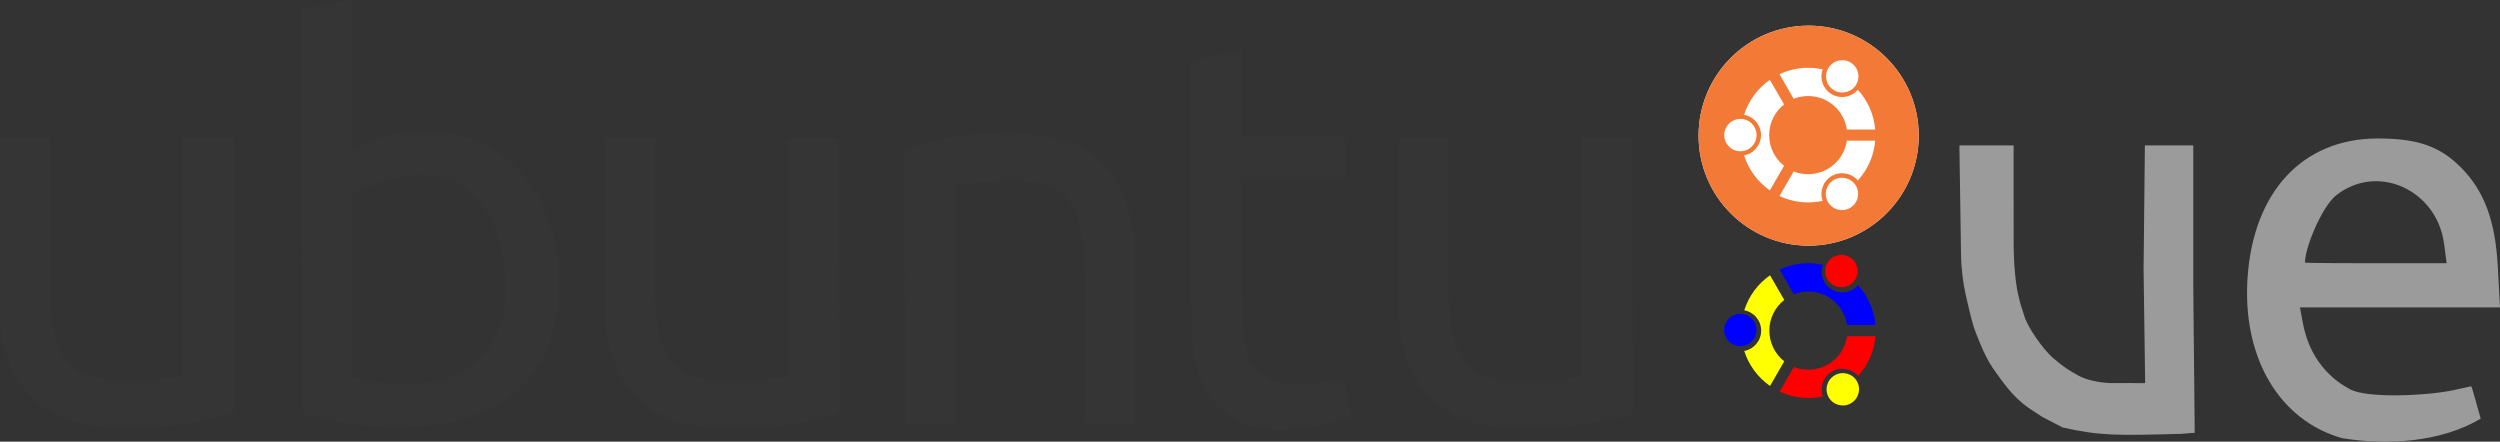 <?xml version="1.0" encoding="UTF-8" standalone="no"?>
<!-- Created with Inkscape (http://www.inkscape.org/) -->

<svg
   xmlns:dc="http://purl.org/dc/elements/1.1/"
   xmlns:cc="http://creativecommons.org/ns#"
   xmlns:rdf="http://www.w3.org/1999/02/22-rdf-syntax-ns#"
   xmlns:svg="http://www.w3.org/2000/svg"
   xmlns="http://www.w3.org/2000/svg"
   xmlns:sodipodi="http://sodipodi.sourceforge.net/DTD/sodipodi-0.dtd"
   xmlns:inkscape="http://www.inkscape.org/namespaces/inkscape"
   width="755.709"
   height="133.513"
   id="svg5349"
   version="1.1"
   inkscape:version="0.47 r22583"
   sodipodi:docname="propuesta-ubuntu-ve-logo-2010-davidhdz2.svg"
   inkscape:export-filename="/home/davidh/Escritorio/propuesta-ubuntu-ve-logo-2010-davidhdz2.png"
   inkscape:export-xdpi="105"
   inkscape:export-ydpi="105">
  <rect width="100%" height="100%" fill="#333333" stroke="none"/>
  <defs
     id="defs5351">
    <inkscape:perspective
       sodipodi:type="inkscape:persp3d"
       inkscape:vp_x="0 : 526.18109 : 1"
       inkscape:vp_y="0 : 1000 : 0"
       inkscape:vp_z="744.09448 : 526.18109 : 1"
       inkscape:persp3d-origin="372.04724 : 350.78739 : 1"
       id="perspective5357" />
    <inkscape:perspective
       id="perspective10"
       inkscape:persp3d-origin="372.04724 : 350.78739 : 1"
       inkscape:vp_z="744.09448 : 526.18109 : 1"
       inkscape:vp_y="0 : 1000 : 0"
       inkscape:vp_x="0 : 526.18109 : 1"
       sodipodi:type="inkscape:persp3d" />
    <marker
       style="overflow:visible"
       id="Arrow2Mend"
       refX="0"
       refY="0"
       orient="auto"
       inkscape:stockid="Arrow2Mend">
      <path
         transform="scale(-0.6,-0.6)"
         d="M 8.719,4.034 -2.207,0.016 8.719,-4.002 c -1.745,2.372 -1.735,5.617 -6e-7,8.035 z"
         style="font-size:12px;fill-rule:evenodd;stroke-width:0.625;stroke-linejoin:round"
         id="path3314" />
    </marker>
    <inkscape:perspective
       id="perspective6168"
       inkscape:persp3d-origin="0.5 : 0.33333333 : 1"
       inkscape:vp_z="1 : 0.5 : 1"
       inkscape:vp_y="0 : 1000 : 0"
       inkscape:vp_x="0 : 0.5 : 1"
       sodipodi:type="inkscape:persp3d" />
    <inkscape:perspective
       sodipodi:type="inkscape:persp3d"
       inkscape:vp_x="0 : 0.5 : 1"
       inkscape:vp_y="0 : 1000 : 0"
       inkscape:vp_z="1 : 0.5 : 1"
       inkscape:persp3d-origin="0.5 : 0.33333333 : 1"
       id="perspective7146" />
    <inkscape:perspective
       sodipodi:type="inkscape:persp3d"
       inkscape:vp_x="0 : 0.5 : 1"
       inkscape:vp_y="0 : 1000 : 0"
       inkscape:vp_z="1 : 0.5 : 1"
       inkscape:persp3d-origin="0.5 : 0.33333333 : 1"
       id="perspective7123" />
    <inkscape:perspective
       sodipodi:type="inkscape:persp3d"
       inkscape:vp_x="0 : 0.5 : 1"
       inkscape:vp_y="0 : 1000 : 0"
       inkscape:vp_z="1 : 0.5 : 1"
       inkscape:persp3d-origin="0.5 : 0.33333333 : 1"
       id="perspective6305" />
    <inkscape:perspective
       sodipodi:type="inkscape:persp3d"
       inkscape:vp_x="0 : 0.5 : 1"
       inkscape:vp_y="0 : 1000 : 0"
       inkscape:vp_z="1 : 0.5 : 1"
       inkscape:persp3d-origin="0.5 : 0.33333333 : 1"
       id="perspective6227" />
    <inkscape:perspective
       sodipodi:type="inkscape:persp3d"
       inkscape:vp_x="0 : 0.5 : 1"
       inkscape:vp_y="0 : 1000 : 0"
       inkscape:vp_z="1 : 0.5 : 1"
       inkscape:persp3d-origin="0.5 : 0.33333333 : 1"
       id="perspective3036" />
    <inkscape:perspective
       sodipodi:type="inkscape:persp3d"
       inkscape:vp_x="0 : 0.5 : 1"
       inkscape:vp_y="0 : 1000 : 0"
       inkscape:vp_z="1 : 0.5 : 1"
       inkscape:persp3d-origin="0.5 : 0.33333333 : 1"
       id="perspective3001" />
    <inkscape:perspective
       sodipodi:type="inkscape:persp3d"
       inkscape:vp_x="0 : 0.5 : 1"
       inkscape:vp_y="0 : 1000 : 0"
       inkscape:vp_z="1 : 0.5 : 1"
       inkscape:persp3d-origin="0.5 : 0.33333333 : 1"
       id="perspective3822" />
    <inkscape:perspective
       id="perspective3843"
       inkscape:persp3d-origin="372.04724 : 350.78739 : 1"
       inkscape:vp_z="744.09448 : 526.18109 : 1"
       inkscape:vp_y="0 : 1000 : 0"
       inkscape:vp_x="0 : 526.18109 : 1"
       sodipodi:type="inkscape:persp3d" />
    <inkscape:perspective
       id="perspective3631"
       inkscape:persp3d-origin="0.5 : 0.33333333 : 1"
       inkscape:vp_z="1 : 0.5 : 1"
       inkscape:vp_y="0 : 1000 : 0"
       inkscape:vp_x="0 : 0.5 : 1"
       sodipodi:type="inkscape:persp3d" />
  </defs>
  <sodipodi:namedview
     id="base"
     pagecolor="#ffffff"
     bordercolor="#666666"
     borderopacity="1.0"
     inkscape:pageopacity="0.0"
     inkscape:pageshadow="2"
     inkscape:zoom="1.979899"
     inkscape:cx="457.23183"
     inkscape:cy="54.459732"
     inkscape:document-units="px"
     inkscape:current-layer="layer1"
     showgrid="false"
     inkscape:window-width="1274"
     inkscape:window-height="746"
     inkscape:window-x="0"
     inkscape:window-y="26"
     inkscape:window-maximized="1" />
  <g
     inkscape:label="Capa 1"
     inkscape:groupmode="layer"
     id="layer1"
     transform="translate(42.14,-245.909)">
    <g
       transform="translate(376.432,32.771)"
       id="layer1-2"
       inkscape:label="Livello 1"
       inkscape:export-xdpi="90"
       inkscape:export-ydpi="90">
      <g
         inkscape:export-ydpi="105.99324"
         inkscape:export-xdpi="105.99324"
         inkscape:export-filename="unofficial-ubuntu-logo-2010.png"
         id="g2851">
        <g
           id="g3796"
           style="fill:#363535;fill-opacity:1"
           transform="translate(-580.387,-466.47)">
          <path
             style="color:#000000;fill:#363535;fill-opacity:1;fill-rule:nonzero;stroke:#000000;stroke-width:0pt;stroke-linecap:round;stroke-linejoin:miter;stroke-miterlimit:4;stroke-opacity:1;stroke-dasharray:none;stroke-dashoffset:0;marker:none;visibility:visible;display:inline;overflow:visible"
             d="m 161.815,774.299 0,-53.09 15.13,0 0,47.636 c 0.523,27.755 12.819,27.159 40.08,24.617 l 0,-72.254 15.45,0 0.193,83.247 c -14.863,4.005 -29.78,6.127 -46.039,3.159 -16.489,-3.01 -24.768,-18.376 -24.814,-33.317 z"
             id="path3604"
             sodipodi:nodetypes="ccccccccsc" />
          <path
             style="color:#000000;fill:#363535;fill-opacity:1;fill-rule:nonzero;stroke:#000000;stroke-width:0pt;stroke-linecap:round;stroke-linejoin:miter;stroke-miterlimit:4;stroke-opacity:1;stroke-dasharray:none;stroke-dashoffset:0;marker:none;visibility:visible;display:inline;overflow:visible"
             d="m 344.703,774.486 0,-53.09 15.13,0 0,47.637 c 0.523,27.755 12.819,27.159 40.08,24.617 l 0,-72.254 15.45,0 0.193,83.247 c -14.863,4.005 -29.78,6.127 -46.039,3.159 -16.489,-3.01 -24.768,-18.376 -24.814,-33.317 z"
             id="path3604-1"
             sodipodi:nodetypes="ccccccccsc" />
          <path
             style="color:#000000;fill:#363535;fill-opacity:1;fill-rule:nonzero;stroke:#000000;stroke-width:0pt;stroke-linecap:round;stroke-linejoin:miter;stroke-miterlimit:4;stroke-opacity:1;stroke-dasharray:none;stroke-dashoffset:0;marker:none;visibility:visible;display:inline;overflow:visible"
             d="m 584.622,774.486 0,-53.09 15.13,0 0,47.637 c 0.523,27.755 12.819,27.159 40.08,24.617 l 0,-72.254 15.45,0 0.194,83.247 c -14.863,4.005 -29.781,6.127 -46.04,3.159 -16.489,-3.01 -24.767,-18.376 -24.814,-33.317 z"
             id="path3604-1-2"
             sodipodi:nodetypes="ccccccccsc" />
          <path
             sodipodi:nodetypes="ccczcccccz"
             style="color:#000000;fill:#363535;fill-opacity:1;fill-rule:nonzero;stroke:#000000;stroke-width:0pt;stroke-linecap:round;stroke-linejoin:miter;stroke-miterlimit:4;stroke-opacity:1;stroke-dasharray:none;stroke-dashoffset:0;marker:none;visibility:visible;display:inline;overflow:visible"
             d="m 268.247,679.608 -15.273,2.905 c 0.123,40.239 0.264,81.925 0.373,122.164 35.875,9.454 77.038,4.553 77.368,-38.443 0.329,-42.843 -36.152,-56.016 -62.469,-41.049 l 0,-45.576 z m 46.466,86.323 c 0.663,23.215 -17.102,34.961 -46.466,27.674 0.021,-16.011 -0.354,-39.55 0,-55.223 32.531,-16.581 45.803,4.338 46.466,27.549 z"
             id="path3661" />
          <path
             style="color:#000000;fill:#363535;fill-opacity:1;fill-rule:nonzero;stroke:#000000;stroke-width:0pt;stroke-linecap:round;stroke-linejoin:miter;stroke-miterlimit:4;stroke-opacity:1;stroke-dasharray:none;stroke-dashoffset:0;marker:none;visibility:visible;display:inline;overflow:visible"
             d="m 504.559,754.556 0,53.09 -14.799,0 0,-47.636 c -0.511,-27.755 -12.539,-27.159 -39.204,-24.617 l 0,72.254 -15.112,0 -0.189,-83.247 c 14.538,-4.005 29.13,-6.127 45.034,-3.159 16.128,3.01 24.226,18.376 24.271,33.317 z"
             id="path3604-1-6"
             sodipodi:nodetypes="ccccccccsc" />
          <path
             style="color:#000000;fill:#363535;fill-opacity:1;fill-rule:nonzero;stroke:#000000;stroke-width:0pt;stroke-linecap:round;stroke-linejoin:miter;stroke-miterlimit:4;stroke-opacity:1;stroke-dasharray:none;stroke-dashoffset:0;marker:none;visibility:visible;display:inline;overflow:visible"
             d="m 521.894,698.242 15.189,-3.658 -0.06,26.36 c 10.565,0 20.742,-0.097 31.307,-0.097 0,4.128 0,9.223 0,13.35 -10.577,0 -20.67,-0.193 -31.247,-0.193 0.107,15.47 -0.306,30.859 0.442,46.315 2.233,18.211 15.13,16.997 30.458,13.671 l 2.344,11.672 c -39.168,12.305 -49.017,-6.817 -48.433,-32.883 l 0,-74.537 z"
             id="path3690"
             sodipodi:nodetypes="ccccccccccc" />
        </g>
        <g
           id="g2847">
          <path
             id="path2831"
             d="m 128.128,220.895 c -18.373,0 -33.249,14.876 -33.249,33.249 0,18.373 14.876,33.249 33.249,33.249 18.373,0 33.302,-14.876 33.302,-33.249 0,-18.373 -14.929,-33.249 -33.302,-33.249 z"
             style="color:#000000;fill:#ffffff;fill-opacity:1;fill-rule:nonzero;stroke:#000000;stroke-width:0pt;stroke-linecap:round;stroke-linejoin:miter;stroke-miterlimit:4;stroke-opacity:1;stroke-dashoffset:0;marker:none;visibility:visible;display:inline;overflow:visible" />
          <path
             id="path3696"
             style="color:#000000;fill:#f37936;fill-opacity:1;fill-rule:nonzero;stroke:#000000;stroke-width:0pt;stroke-linecap:round;stroke-linejoin:miter;stroke-miterlimit:4;stroke-opacity:1;stroke-dashoffset:0;marker:none;visibility:visible;display:inline;overflow:visible"
             d="m 128.128,220.895 c -18.373,0 -33.249,14.876 -33.249,33.249 0,18.373 14.876,33.249 33.249,33.249 18.373,0 33.302,-14.876 33.302,-33.249 0,-18.373 -14.929,-33.249 -33.302,-33.249 z"
             sodipodi:nodetypes="csssc" />
        </g>
      </g>
      <path
         inkscape:export-ydpi="105.99324"
         inkscape:export-xdpi="105.99324"
         inkscape:export-filename="unofficial-ubuntu-logo-2010.png"
         sodipodi:nodetypes="csssccccccssscccssccccssscccccsssccccccccccc"
         id="path2830"
         d="m 289.376,345.582 c -19.038,-5.432 -30.182,-24.381 -28.544,-48.534 1.762,-25.983 16.665,-41.97 39.198,-42.05 11.881,-0.042 18.681,2.255 24.978,8.439 7.288,7.157 10.707,16.213 11.47,30.38 l 0.659,12.24 -30.239,0 -15.119,0 -15.119,0 0.904,4.822 c 1.686,8.992 6.673,15.949 14.311,19.963 5.227,2.748 22.759,1.939 30.686,0.342 3.025,-0.609 5.36,-1.206 5.853,-1.278 0.258,-0.037 1.889,6.494 2.892,9.757 -12.033,7.258 -28.543,8.129 -41.929,5.918 z m 30.854,-58.743 c -2.176,-16.395 -20.235,-24.498 -32.633,-14.642 -4.304,3.422 -9.417,15.797 -9.417,20.259 0,0.114 0.712,0.248 21.351,0.248 l 21.477,0 -0.778,-5.865 z M 198.692,339.115 c -4.06,-2.813 -7.129,-3.773 -13.437,-12.695 -2.08,-2.942 -3.378,-4.522 -6.563,-12.694 -1.099,-2.82 -1.919,-6.484 -3.049,-11.417 -0.772,-3.374 -1.358,-7.759 -1.425,-12.201 l -0.5,-33.01 8.195,0 8.195,0 0.009,28.559 c 0.005,15.708 2.421,20.052 3.247,23.059 0.826,3.007 5.461,9.908 8.81,12.755 3.421,2.909 4.432,3.463 7.671,5.279 1.986,1.113 5.867,2.074 9.548,2.183 l 10.482,0.015 -0.476,-34.39 0.392,-37.461 7.314,0 7.314,0 0,42.996 0.434,43.873 -4.171,0.318 c -19.242,0.5 -24.098,0.662 -35.742,-1.92 l -6.25,-3.25 z"
         style="fill:#9b9b9b;fill-opacity:1" />
    </g>
  </g>
  <g
     inkscape:groupmode="layer"
     id="layer4"
     inkscape:label="ubuntu3color"
     style="display:inline"
     transform="translate(42.14,-245.909)">
    <g
       id="g6197"
       transform="matrix(0.305,0,0,0.305,409.07,177.974)">
      <path
         id="path8424"
         d="m 379.115,351.113 c -1.247,-15.136 -7.56,-28.852 -17.219,-39.438 -6.274,7.391 -17.118,9.489 -25.812,4.469 -8.716,-5.032 -12.306,-15.512 -9,-24.656 -4.628,-1.02 -9.442,-1.562 -14.375,-1.562 -10.178,0 -19.809,2.286 -28.438,6.375 l 14.063,24.375 c 4.445,-1.783 9.297,-2.75 14.375,-2.75 19.478,0 35.633,14.424 38.312,33.188 l 28.094,0 z"
         style="fill:#ffffff;fill-opacity:1;fill-rule:evenodd;stroke:none;stroke-width:1px;marker:none;visibility:visible;display:inline;overflow:visible;enable-background:accumulate" />
      <path
         id="path8426"
         d="m 379.115,362.175 -28.094,0 c -2.68,18.764 -18.835,33.188 -38.312,33.188 -5.078,0 -9.93,-0.967 -14.375,-2.75 l -14.063,24.375 c 8.628,4.089 18.26,6.375 28.438,6.375 4.922,0 9.725,-0.547 14.344,-1.562 -3.291,-9.139 0.323,-19.628 9.031,-24.656 8.694,-5.02 19.539,-2.922 25.812,4.469 9.658,-10.585 15.972,-24.302 17.219,-39.438 z"
         style="fill:#ffffff;fill-opacity:1;fill-rule:evenodd;stroke:none;stroke-width:1px;marker:none;visibility:visible;display:inline;overflow:visible;enable-background:accumulate" />
      <path
         id="path8428"
         d="m 288.802,326.238 -14.094,-24.406 c -11.952,8.329 -21.048,20.486 -25.531,34.688 9.523,1.75 16.75,10.096 16.75,20.125 0,10.028 -7.228,18.375 -16.75,20.125 4.483,14.201 13.579,26.359 25.531,34.688 l 14.094,-24.406 c -8.985,-7.091 -14.781,-18.072 -14.781,-30.406 0,-12.335 5.796,-23.315 14.781,-30.406 z"
         style="fill:#ffffff;fill-opacity:1;fill-rule:evenodd;stroke:none;stroke-width:1px;marker:none;visibility:visible;display:inline;overflow:visible;enable-background:accumulate" />
      <path
         transform="matrix(0,0.804,0.804,0,74.264,-4.356)"
         d="m 468.914,213.009 c 0,11.016 -8.93,19.946 -19.946,19.946 -11.016,0 -19.946,-8.93 -19.946,-19.946 0,-11.016 8.93,-19.946 19.946,-19.946 11.016,0 19.946,8.93 19.946,19.946 z"
         sodipodi:ry="19.94577"
         sodipodi:rx="19.94577"
         sodipodi:cy="213.00903"
         sodipodi:cx="448.96802"
         id="path8430"
         style="fill:#ffffff;fill-opacity:1;fill-rule:evenodd;stroke:none;stroke-width:1.244px;marker:none;visibility:visible;display:inline;overflow:visible;enable-background:accumulate"
         sodipodi:type="arc" />
      <path
         sodipodi:type="arc"
         style="fill:#ffffff;fill-opacity:1;fill-rule:evenodd;stroke:none;stroke-width:1.244px;marker:none;visibility:visible;display:inline;overflow:visible;enable-background:accumulate"
         id="path8432"
         sodipodi:cx="448.96802"
         sodipodi:cy="213.00903"
         sodipodi:rx="19.94577"
         sodipodi:ry="19.94577"
         d="m 468.914,213.009 c 0,11.016 -8.93,19.946 -19.946,19.946 -11.016,0 -19.946,-8.93 -19.946,-19.946 0,-11.016 8.93,-19.946 19.946,-19.946 11.016,0 19.946,8.93 19.946,19.946 z"
         transform="matrix(0.696,-0.402,-0.402,-0.696,119.308,743.658)" />
      <path
         transform="matrix(-0.696,-0.402,-0.402,0.696,744.584,330.642)"
         d="m 468.914,213.009 c 0,11.016 -8.93,19.946 -19.946,19.946 -11.016,0 -19.946,-8.93 -19.946,-19.946 0,-11.016 8.93,-19.946 19.946,-19.946 11.016,0 19.946,8.93 19.946,19.946 z"
         sodipodi:ry="19.94577"
         sodipodi:rx="19.94577"
         sodipodi:cy="213.00903"
         sodipodi:cx="448.96802"
         id="path8434"
         style="fill:#ffffff;fill-opacity:1;fill-rule:evenodd;stroke:none;stroke-width:1.244px;marker:none;visibility:visible;display:inline;overflow:visible;enable-background:accumulate"
         sodipodi:type="arc" />
    </g>
    <g
       id="g3660"
       transform="translate(-0.923,0)">
      <path
         style="fill:#0000ff;fill-opacity:1;fill-rule:evenodd;stroke:none;stroke-width:1px;marker:none;visibility:visible;display:inline;overflow:visible;enable-background:accumulate"
         d="m 525.698,344.161 c -0.381,-4.619 -2.307,-8.806 -5.255,-12.036 -1.915,2.256 -5.224,2.896 -7.878,1.364 -2.66,-1.536 -3.756,-4.734 -2.747,-7.525 -1.412,-0.311 -2.882,-0.477 -4.387,-0.477 -3.106,0 -6.046,0.698 -8.679,1.946 l 4.292,7.439 c 1.357,-0.544 2.837,-0.839 4.387,-0.839 5.945,0 10.875,4.402 11.693,10.129 l 8.574,0 z"
         id="path8424-4" />
      <path
         style="fill:#ff0000;fill-opacity:1;fill-rule:evenodd;stroke:none;stroke-width:1px;marker:none;visibility:visible;display:inline;overflow:visible;enable-background:accumulate"
         d="m 525.698,347.537 -8.574,0 c -0.818,5.727 -5.748,10.129 -11.693,10.129 -1.55,0 -3.031,-0.295 -4.387,-0.839 l -4.292,7.439 c 2.633,1.248 5.573,1.946 8.679,1.946 1.502,0 2.968,-0.167 4.378,-0.477 -1.004,-2.789 0.099,-5.991 2.756,-7.525 2.653,-1.532 5.963,-0.892 7.878,1.364 2.948,-3.231 4.874,-7.417 5.255,-12.036 z"
         id="path8426-8" />
      <path
         style="fill:#ffff00;fill-opacity:1;fill-rule:evenodd;stroke:none;stroke-width:1px;marker:none;visibility:visible;display:inline;overflow:visible;enable-background:accumulate"
         d="m 498.134,336.569 -4.301,-7.449 c -3.648,2.542 -6.424,6.252 -7.792,10.587 2.906,0.534 5.112,3.081 5.112,6.142 0,3.061 -2.206,5.608 -5.112,6.142 1.368,4.334 4.144,8.045 7.792,10.587 l 4.301,-7.449 c -2.742,-2.164 -4.511,-5.515 -4.511,-9.28 0,-3.765 1.769,-7.116 4.511,-9.28 z"
         id="path8428-7" />
      <path
         sodipodi:type="arc"
         style="fill:#0000ff;fill-opacity:1;fill-rule:evenodd;stroke:none;stroke-width:1.244px;marker:none;visibility:visible;display:inline;overflow:visible;enable-background:accumulate"
         id="path8430-0"
         sodipodi:cx="448.96802"
         sodipodi:cy="213.00903"
         sodipodi:rx="19.94577"
         sodipodi:ry="19.94577"
         d="m 468.914,213.009 c 0,11.016 -8.93,19.946 -19.946,19.946 -11.016,0 -19.946,-8.93 -19.946,-19.946 0,-11.016 8.93,-19.946 19.946,-19.946 11.016,0 19.946,8.93 19.946,19.946 z"
         transform="matrix(0,0.245,0.245,0,432.657,235.672)" />
      <path
         transform="matrix(0.213,-0.123,-0.123,-0.212,446.405,463.965)"
         d="m 468.914,213.009 c 0,11.016 -8.93,19.946 -19.946,19.946 -11.016,0 -19.946,-8.93 -19.946,-19.946 0,-11.016 8.93,-19.946 19.946,-19.946 11.016,0 19.946,8.93 19.946,19.946 z"
         sodipodi:ry="19.94577"
         sodipodi:rx="19.94577"
         sodipodi:cy="213.00903"
         sodipodi:cx="448.96802"
         id="path8432-8"
         style="fill:#ffff00;fill-opacity:1;fill-rule:evenodd;stroke:none;stroke-width:1.244px;marker:none;visibility:visible;display:inline;overflow:visible;enable-background:accumulate"
         sodipodi:type="arc" />
      <path
         sodipodi:type="arc"
         style="fill:#ff0000;fill-opacity:1;fill-rule:evenodd;stroke:none;stroke-width:1.244px;marker:none;visibility:visible;display:inline;overflow:visible;enable-background:accumulate"
         id="path8434-6"
         sodipodi:cx="448.96802"
         sodipodi:cy="213.00903"
         sodipodi:rx="19.94577"
         sodipodi:ry="19.94577"
         d="m 468.914,213.009 c 0,11.016 -8.93,19.946 -19.946,19.946 -11.016,0 -19.946,-8.93 -19.946,-19.946 0,-11.016 8.93,-19.946 19.946,-19.946 11.016,0 19.946,8.93 19.946,19.946 z"
         transform="matrix(-0.213,-0.123,-0.123,0.212,637.239,337.913)" />
    </g>
  </g>
</svg>
